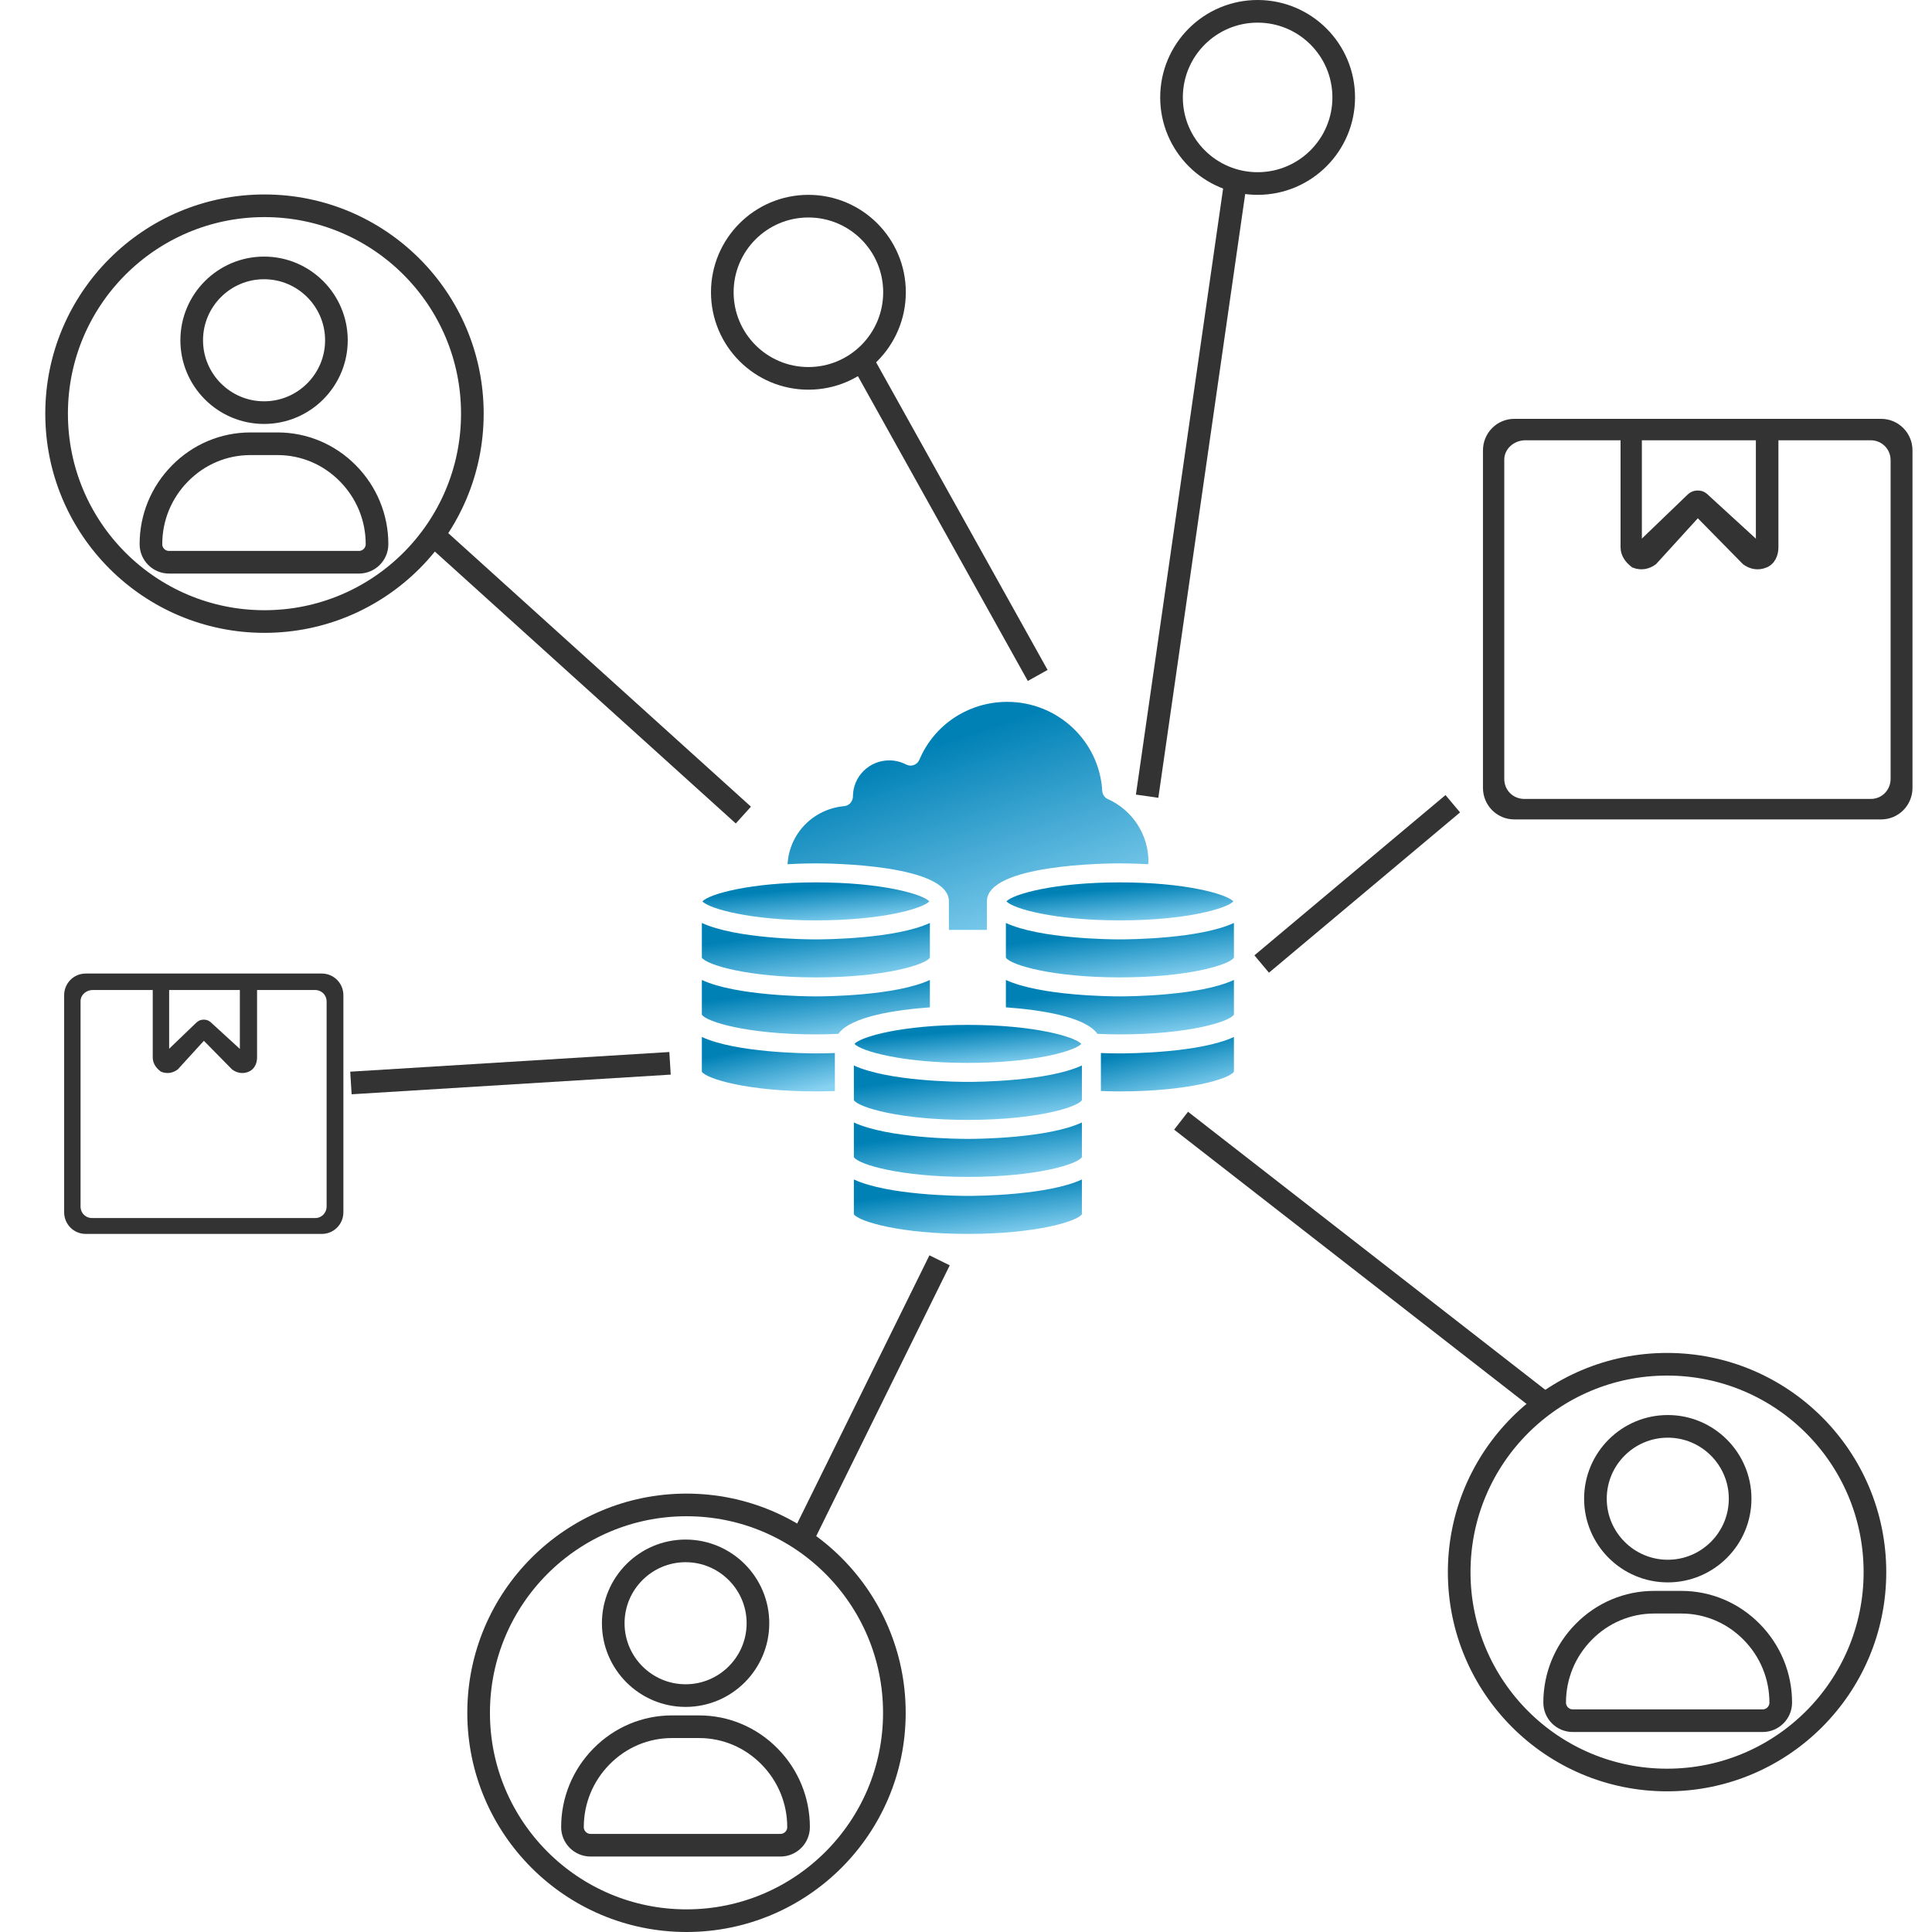 <svg width="512" height="512" viewBox="0 0 512 512" fill="none" xmlns="http://www.w3.org/2000/svg">
<path d="M237.053 77.452C237.053 90.054 226.837 100.27 214.235 100.27C201.634 100.27 191.418 90.054 191.418 77.452C191.418 64.85 201.634 54.635 214.235 54.635C226.837 54.635 237.053 64.85 237.053 77.452Z" stroke="#333333" stroke-width="6"/>
<path d="M356.1 25.817C356.1 38.419 345.884 48.635 333.282 48.635C320.681 48.635 310.465 38.419 310.465 25.817C310.465 13.216 320.681 3 333.282 3C345.884 3 356.1 13.216 356.1 25.817Z" stroke="#333333" stroke-width="6"/>
<path d="M125.179 109.623C125.179 140.048 100.514 164.712 70.089 164.712C39.664 164.712 15 140.048 15 109.623C15 79.198 39.664 54.534 70.089 54.534C100.514 54.534 125.179 79.198 125.179 109.623Z" stroke="#333333" stroke-width="6"/>
<path d="M496.878 416.631C496.878 447.056 472.213 471.721 441.788 471.721C411.364 471.721 386.699 447.056 386.699 416.631C386.699 386.206 411.364 361.542 441.788 361.542C472.213 361.542 496.878 386.206 496.878 416.631Z" stroke="#333333" stroke-width="6"/>
<path d="M237.018 453.911C237.018 484.336 212.354 509 181.929 509C151.504 509 126.84 484.336 126.84 453.911C126.84 423.486 151.504 398.821 181.929 398.821C212.354 398.821 237.018 423.486 237.018 453.911Z" stroke="#333333" stroke-width="6"/>
<path d="M114 141L197 216" stroke="#333333" stroke-width="6"/>
<path d="M227.191 93.23L275 179" stroke="#333333" stroke-width="6"/>
<path d="M327.547 47.332L304 211" stroke="#333333" stroke-width="6"/>
<path d="M385 213L334.358 255.475" stroke="#333333" stroke-width="6"/>
<path d="M408.969 371.688L313 297" stroke="#333333" stroke-width="6"/>
<path d="M212.801 407.406L249 334" stroke="#333333" stroke-width="6"/>
<path d="M93 287L177.565 281.79" stroke="#333333" stroke-width="6"/>
<path d="M256.499 327C274.477 327 285.417 323.704 286.714 321.793V312.575C277.632 316.77 259.201 316.929 256.499 316.929C253.798 316.929 235.367 316.77 226.285 312.575V321.793C227.582 323.707 238.522 327 256.499 327Z" fill="url(#paint0_linear_690_2)"/>
<path d="M290.847 273.987C292.879 274.072 294.851 274.125 296.785 274.125C314.84 274.125 325.783 270.806 326.999 268.898V259.7C317.917 263.895 299.486 264.054 296.785 264.054C294.083 264.054 275.652 263.895 266.57 259.7V266.957C275.531 267.606 287.516 269.349 290.847 273.987Z" fill="url(#paint1_linear_690_2)"/>
<path d="M327 284.027V274.81C317.918 279.004 299.487 279.163 296.786 279.163C295.137 279.163 293.46 279.123 291.75 279.062V289.129C293.46 289.192 295.154 289.234 296.786 289.234C314.771 289.234 325.711 285.936 327 284.027Z" fill="url(#paint2_linear_690_2)"/>
<path d="M226.422 276.643C228.227 278.574 239.051 281.678 256.498 281.678C273.944 281.678 284.771 278.574 286.573 276.643C284.768 274.711 273.944 271.607 256.498 271.607C239.051 271.607 228.225 274.711 226.422 276.643Z" fill="url(#paint3_linear_690_2)"/>
<path d="M286.714 282.361C277.632 286.556 259.201 286.714 256.499 286.714C253.798 286.714 235.367 286.556 226.285 282.361V291.556C227.506 293.465 238.449 296.786 256.499 296.786C274.55 296.786 285.493 293.465 286.714 291.556V282.361Z" fill="url(#paint4_linear_690_2)"/>
<path d="M226.285 297.468V306.663C227.506 308.572 238.449 311.893 256.499 311.893C274.55 311.893 285.493 308.572 286.714 306.663V297.468C277.632 301.663 259.201 301.822 256.499 301.822C253.798 301.822 235.367 301.663 226.285 297.468Z" fill="url(#paint5_linear_690_2)"/>
<path d="M293.59 211.763C292.734 211.377 292.165 210.549 292.11 209.612C291.35 196.371 280.289 186 266.926 186C256.699 186 247.561 192.028 243.641 201.354C243.369 202.004 242.838 202.507 242.173 202.746C241.514 202.991 240.781 202.938 240.154 202.61C238.777 201.893 237.221 201.51 235.655 201.51C230.352 201.51 226.039 205.79 226.039 211.053C226.039 212.357 225.044 213.518 223.748 213.636C215.474 214.384 209.177 220.923 208.711 229.025C212.415 228.821 215.278 228.801 216.219 228.801C219.827 228.801 251.469 229.083 251.469 238.872V246.426H261.541V238.872C261.541 229.083 293.183 228.801 296.791 228.801C297.73 228.801 300.585 228.821 304.279 229.025C304.291 228.771 304.344 228.529 304.344 228.275C304.344 221.182 300.124 214.699 293.59 211.763Z" fill="url(#paint6_linear_690_2)"/>
<path d="M216.214 289.232C217.846 289.232 219.54 289.19 221.25 289.127V279.06C219.54 279.121 217.863 279.161 216.214 279.161C213.513 279.161 195.082 279.002 186 274.808V284.025C187.289 285.937 198.229 289.232 216.214 289.232Z" fill="url(#paint7_linear_690_2)"/>
<path d="M186 253.788C187.221 255.697 198.164 259.018 216.214 259.018C234.265 259.018 245.207 255.697 246.429 253.788V244.593C237.347 248.788 218.916 248.947 216.214 248.947C213.513 248.947 195.082 248.788 186 244.593V253.788Z" fill="url(#paint8_linear_690_2)"/>
<path d="M246.429 266.959V259.703C237.347 263.897 218.916 264.056 216.214 264.056C213.513 264.056 195.082 263.897 186 259.703V268.9C187.216 270.809 198.159 274.127 216.214 274.127C218.148 274.127 220.119 274.075 222.151 273.989C225.483 269.351 237.468 267.609 246.429 266.959Z" fill="url(#paint9_linear_690_2)"/>
<path d="M246.288 238.875C244.483 236.944 233.659 233.839 216.213 233.839C198.766 233.839 187.94 236.944 186.137 238.875C187.942 240.806 198.766 243.911 216.213 243.911C233.659 243.911 244.486 240.806 246.288 238.875Z" fill="url(#paint10_linear_690_2)"/>
<path d="M266.57 244.593V253.788C267.791 255.697 278.734 259.018 296.785 259.018C314.835 259.018 325.778 255.697 326.999 253.788V244.593C317.917 248.788 299.486 248.947 296.785 248.947C294.083 248.947 275.652 248.788 266.57 244.593Z" fill="url(#paint11_linear_690_2)"/>
<path d="M266.707 238.875C268.512 240.806 279.337 243.911 296.783 243.911C314.229 243.911 325.056 240.806 326.859 238.875C325.053 236.944 314.229 233.839 296.783 233.839C279.337 233.839 268.51 236.944 266.707 238.875Z" fill="url(#paint12_linear_690_2)"/>
<path d="M181.69 411C171.115 411 162.516 419.599 162.516 430.174C162.516 440.75 171.115 449.349 181.69 449.349C192.265 449.349 200.864 440.75 200.864 430.174C200.864 419.599 192.265 411 181.69 411Z" stroke="#333333" stroke-width="6"/>
<path d="M203.93 465.468C198.946 460.407 192.309 457.601 185.263 457.601H178.074C171.028 457.601 164.391 460.407 159.407 465.468C154.45 470.5 151.711 477.161 151.711 484.203C151.711 486.853 153.859 489 156.508 489H206.828C209.478 489 211.626 486.853 211.626 484.203C211.626 477.161 208.886 470.5 203.93 465.468Z" stroke="#333333" stroke-width="6"/>
<path d="M441.979 378C431.404 378 422.805 386.599 422.805 397.174C422.805 407.75 431.404 416.349 441.979 416.349C452.555 416.349 461.153 407.75 461.153 397.174C461.153 386.599 452.555 378 441.979 378Z" stroke="#333333" stroke-width="6"/>
<path d="M464.219 432.468C459.235 427.407 452.598 424.601 445.552 424.601H438.363C431.317 424.601 424.68 427.407 419.696 432.468C414.74 437.5 412 444.161 412 451.203C412 453.853 414.148 456 416.797 456H467.118C469.767 456 471.915 453.853 471.915 451.203C471.915 444.161 469.175 437.5 464.219 432.468Z" stroke="#333333" stroke-width="6"/>
<path d="M69.979 71C59.404 71 50.805 79.599 50.805 90.174C50.805 100.75 59.404 109.349 69.979 109.349C80.555 109.349 89.153 100.75 89.153 90.174C89.153 79.599 80.555 71 69.979 71Z" stroke="#333333" stroke-width="6"/>
<path d="M92.219 125.468C87.235 120.407 80.598 117.601 73.552 117.601H66.363C59.317 117.601 52.68 120.407 47.696 125.468C42.739 130.5 40 137.161 40 144.203C40 146.853 42.148 149 44.797 149H95.118C97.767 149 99.915 146.853 99.915 144.203C99.915 137.161 97.175 130.5 92.219 125.468Z" stroke="#333333" stroke-width="6"/>
<path d="M462.199 149.094L462.224 149.12L462.254 149.142C463.853 150.351 465.881 150.767 467.906 149.951C470.015 149.1 470.801 146.993 470.801 145.025V116.176H495.761C498.82 116.176 501.531 118.57 501.531 121.997V206.402C501.531 209.496 499.15 212.223 495.761 212.223H403.917C400.858 212.223 398.147 209.829 398.147 206.402V121.803C398.147 118.767 400.838 116.176 404.286 116.176H429.965V145.025C429.965 147.104 431.206 148.722 432.746 149.886L432.799 149.926L432.86 149.951C434.885 150.767 436.913 150.351 438.513 149.142L438.55 149.114L438.581 149.08L449.928 136.621L462.199 149.094ZM401.293 111.5C396.985 111.5 393.5 115.019 393.5 119.352V208.802C393.5 213.135 396.985 216.654 401.293 216.654H498.536C502.843 216.654 506.329 213.135 506.329 208.802V119.352C506.329 115.019 502.843 111.5 498.536 111.5H401.293ZM434.612 143.909V116.176H465.824V143.889L452.692 131.858C452.323 131.486 451.953 131.14 451.514 130.891C451.058 130.633 450.549 130.493 449.914 130.493C449.28 130.493 448.771 130.633 448.314 130.891C447.874 131.141 447.502 131.489 447.132 131.862L434.612 143.909Z" fill="#333333" stroke="#333333"/>
<path d="M61.782 282.987L61.808 283.013L61.837 283.035C62.911 283.846 64.282 284.129 65.65 283.578C67.102 282.993 67.626 281.549 67.626 280.244V261.865H83.518C85.395 261.865 87.055 263.331 87.055 265.431V319.727C87.055 321.626 85.594 323.293 83.518 323.293H24.385C22.508 323.293 20.848 321.827 20.848 319.727V265.306C20.848 263.464 22.488 261.865 24.622 261.865H40.978V280.244C40.978 281.66 41.825 282.747 42.839 283.514L42.892 283.554L42.953 283.578C44.322 284.129 45.693 283.846 46.766 283.035L46.803 283.007L46.834 282.973L54.014 275.097L61.782 282.987ZM22.696 258.5C19.823 258.5 17.5 260.845 17.5 263.729V321.271C17.5 324.155 19.823 326.5 22.696 326.5H85.304C88.177 326.5 90.5 324.155 90.5 321.271V263.729C90.5 260.845 88.177 258.5 85.304 258.5H22.696ZM44.326 279.108V261.865H64.065V279.109L55.912 271.645C55.674 271.406 55.422 271.169 55.118 270.997C54.795 270.815 54.437 270.718 54 270.718C53.563 270.718 53.205 270.815 52.882 270.997C52.576 271.17 52.323 271.409 52.084 271.649L44.326 279.108Z" fill="#333333" stroke="#333333"/>
<defs>
<linearGradient id="paint0_linear_690_2" x1="250.389" y1="315.371" x2="252.152" y2="329.642" gradientUnits="userSpaceOnUse">
<stop stop-color="#0081B6"/>
<stop offset="1" stop-color="#87D1F1"/>
</linearGradient>
<linearGradient id="paint1_linear_690_2" x1="290.674" y1="262.496" x2="292.438" y2="276.767" gradientUnits="userSpaceOnUse">
<stop stop-color="#0081B6"/>
<stop offset="1" stop-color="#87D1F1"/>
</linearGradient>
<linearGradient id="paint2_linear_690_2" x1="305.81" y1="277.605" x2="308.748" y2="291.472" gradientUnits="userSpaceOnUse">
<stop stop-color="#0081B6"/>
<stop offset="1" stop-color="#87D1F1"/>
</linearGradient>
<linearGradient id="paint3_linear_690_2" x1="250.415" y1="273.559" x2="251.285" y2="283.6" gradientUnits="userSpaceOnUse">
<stop stop-color="#0081B6"/>
<stop offset="1" stop-color="#87D1F1"/>
</linearGradient>
<linearGradient id="paint4_linear_690_2" x1="250.389" y1="285.157" x2="252.152" y2="299.428" gradientUnits="userSpaceOnUse">
<stop stop-color="#0081B6"/>
<stop offset="1" stop-color="#87D1F1"/>
</linearGradient>
<linearGradient id="paint5_linear_690_2" x1="250.389" y1="300.264" x2="252.152" y2="314.535" gradientUnits="userSpaceOnUse">
<stop stop-color="#0081B6"/>
<stop offset="1" stop-color="#87D1F1"/>
</linearGradient>
<linearGradient id="paint6_linear_690_2" x1="246.857" y1="197.712" x2="264.793" y2="252.54" gradientUnits="userSpaceOnUse">
<stop stop-color="#0081B6"/>
<stop offset="1" stop-color="#87D1F1"/>
</linearGradient>
<linearGradient id="paint7_linear_690_2" x1="200.06" y1="277.603" x2="202.998" y2="291.47" gradientUnits="userSpaceOnUse">
<stop stop-color="#0081B6"/>
<stop offset="1" stop-color="#87D1F1"/>
</linearGradient>
<linearGradient id="paint8_linear_690_2" x1="210.104" y1="247.389" x2="211.867" y2="261.66" gradientUnits="userSpaceOnUse">
<stop stop-color="#0081B6"/>
<stop offset="1" stop-color="#87D1F1"/>
</linearGradient>
<linearGradient id="paint9_linear_690_2" x1="210.104" y1="262.498" x2="211.867" y2="276.77" gradientUnits="userSpaceOnUse">
<stop stop-color="#0081B6"/>
<stop offset="1" stop-color="#87D1F1"/>
</linearGradient>
<linearGradient id="paint10_linear_690_2" x1="210.13" y1="235.791" x2="211" y2="245.832" gradientUnits="userSpaceOnUse">
<stop stop-color="#0081B6"/>
<stop offset="1" stop-color="#87D1F1"/>
</linearGradient>
<linearGradient id="paint11_linear_690_2" x1="290.674" y1="247.389" x2="292.438" y2="261.66" gradientUnits="userSpaceOnUse">
<stop stop-color="#0081B6"/>
<stop offset="1" stop-color="#87D1F1"/>
</linearGradient>
<linearGradient id="paint12_linear_690_2" x1="290.7" y1="235.791" x2="291.57" y2="245.832" gradientUnits="userSpaceOnUse">
<stop stop-color="#0081B6"/>
<stop offset="1" stop-color="#87D1F1"/>
</linearGradient>
</defs>
</svg>
